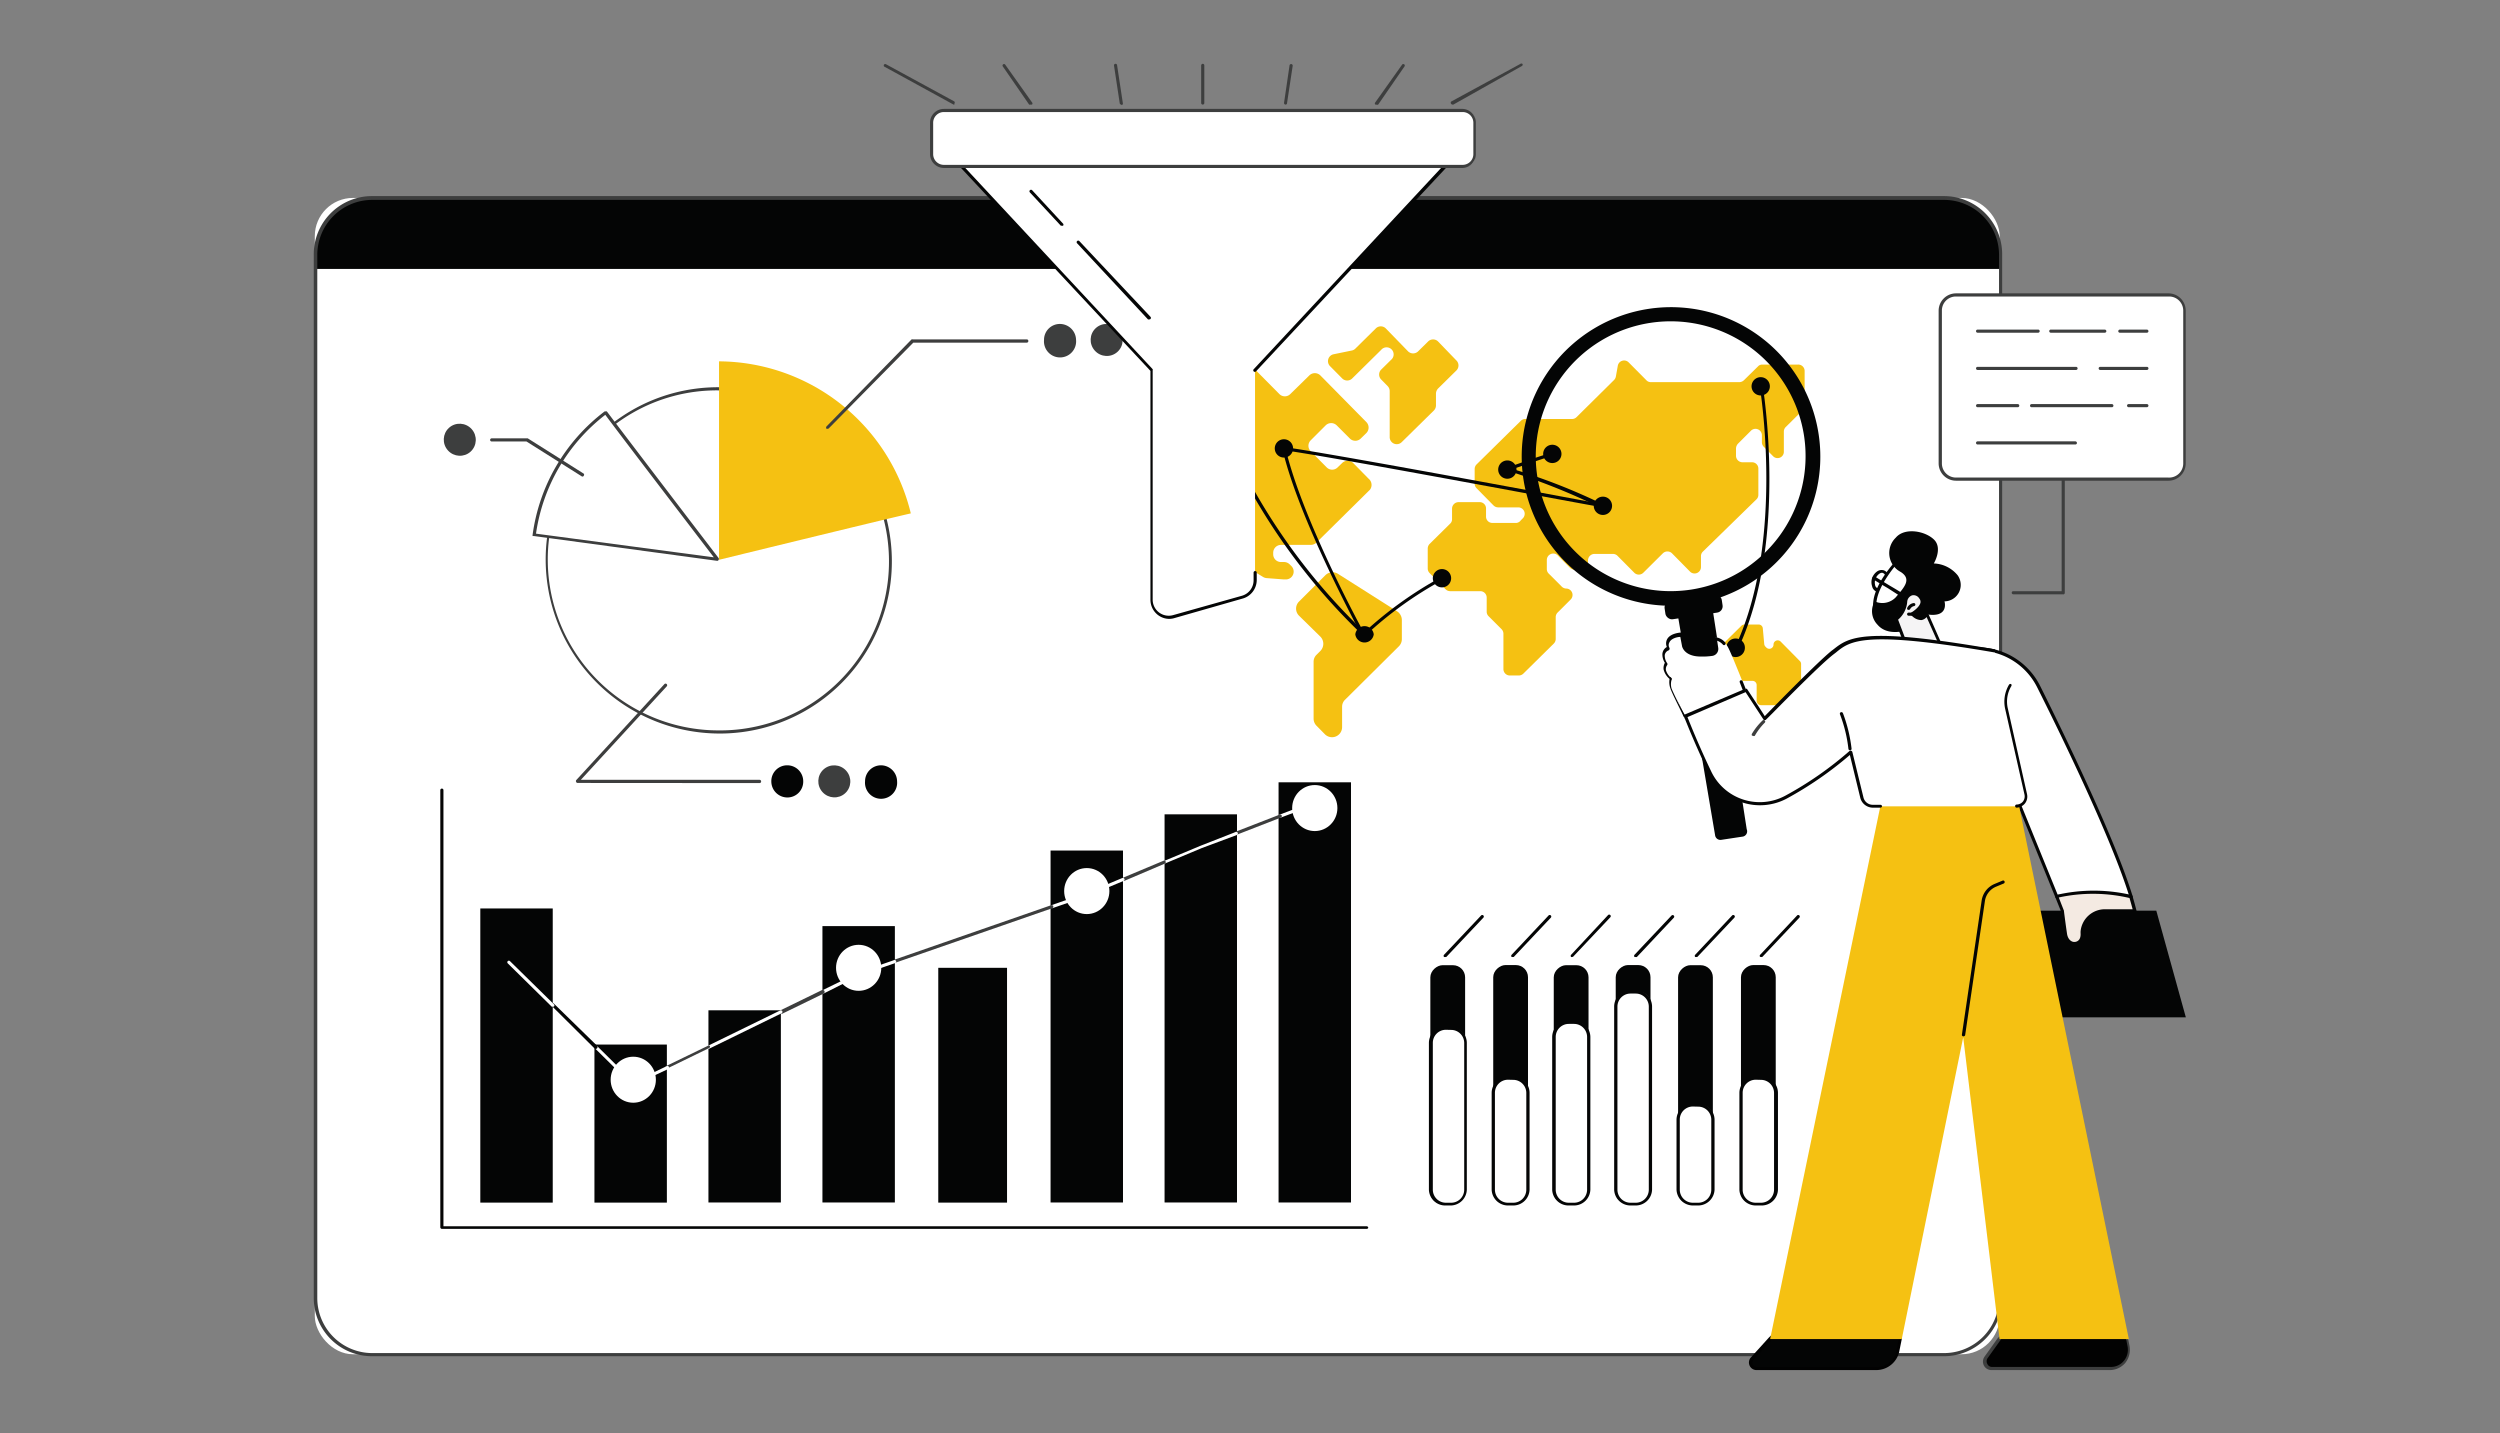 <svg xmlns="http://www.w3.org/2000/svg" viewBox="0 0 191.23 109.65"><rect x="0" y="0" width="191.23" height="109.65" fill="#808080" stroke="none"/><defs><style>.cls-1{fill:#fff;}.cls-2{fill:#040505;}.cls-3{fill:#3d3e3e;}.cls-4{fill:#f5c112;}.cls-5{fill:#3aaf73;}.cls-6{fill:#f4eae2;}.cls-7{fill:#020202;}.cls-8{fill:#f5f4f5;}.cls-9{fill:none;}</style></defs><g id="Camada_2" data-name="Camada 2"><g id="Camada_1-2" data-name="Camada 1"><g id="Business_intelligence_dashboard" data-name="Business intelligence dashboard"><g id="Press"><rect class="cls-1" x="24.08" y="15.14" width="128.88" height="88.45" rx="2.92"/><path class="cls-2" d="M153,20.57V19.49a4.31,4.31,0,0,0-4.32-4.32H28.47a4.31,4.31,0,0,0-4.32,4.32v1.08Z"/><path class="cls-3" d="M148.71,103.74H28.47A4.45,4.45,0,0,1,24,99.3V19.49A4.45,4.45,0,0,1,28.47,15H148.71a4.45,4.45,0,0,1,4.44,4.45V99.3A4.45,4.45,0,0,1,148.71,103.74ZM28.47,15.29a4.21,4.21,0,0,0-4.2,4.2V99.3a4.21,4.21,0,0,0,4.2,4.2H148.71a4.21,4.21,0,0,0,4.2-4.2V19.49a4.21,4.21,0,0,0-4.2-4.2Z"/></g><path class="cls-2" d="M104.54,94H33.8a.13.13,0,0,1-.12-.12V60.44a.12.12,0,0,1,.12-.12.12.12,0,0,1,.12.12V93.8h70.62a.12.12,0,0,1,.12.12A.13.13,0,0,1,104.54,94Z"/><rect class="cls-2" x="36.74" y="69.49" width="5.54" height="22.5"/><rect class="cls-2" x="45.47" y="79.9" width="5.54" height="12.09"/><rect class="cls-2" x="54.19" y="77.28" width="5.54" height="14.7"/><rect class="cls-2" x="62.91" y="70.84" width="5.54" height="21.14"/><rect class="cls-2" x="71.77" y="74.03" width="5.26" height="17.96"/><rect class="cls-2" x="80.36" y="65.06" width="5.54" height="26.92"/><rect class="cls-2" x="89.08" y="62.29" width="5.54" height="29.69"/><rect class="cls-2" x="97.8" y="59.84" width="5.54" height="32.14"/><path class="cls-1" d="M97.93,62.54a.11.11,0,0,1-.11-.07.12.12,0,0,1,.07-.16l2.64-1a.12.12,0,1,1,.09.23l-2.65,1Z"/><path class="cls-3" d="M94.54,63.87a.13.13,0,0,1-.12-.08.14.14,0,0,1,.07-.16l3.4-1.32a.12.12,0,0,1,.15.07.12.12,0,0,1-.07.16l-3.39,1.32Z"/><path class="cls-1" d="M89.08,66.07A.12.12,0,0,1,89,66a.11.11,0,0,1,.06-.15l2.78-1.16,2.68-1.05a.12.12,0,0,1,.09.23l-2.68,1-2.77,1.16Z"/><path class="cls-3" d="M85.9,67.39a.11.11,0,0,1-.11-.07.12.12,0,0,1,.06-.16L89,65.84a.11.11,0,0,1,.16.06.12.12,0,0,1-.06.16L86,67.38Z"/><path class="cls-1" d="M80.46,69.47a.11.11,0,0,1-.11-.08.12.12,0,0,1,.07-.15l2.67-.93,2.76-1.15a.13.13,0,0,1,.16.07.11.11,0,0,1-.06.15l-2.77,1.16-2.68.93Z"/><path class="cls-3" d="M68.45,73.64a.12.12,0,0,1-.11-.08.12.12,0,0,1,.07-.15l12-4.17a.12.12,0,0,1,.08.23l-12,4.17Z"/><path class="cls-1" d="M62.91,76a.12.12,0,0,1-.11-.07.12.12,0,0,1,.06-.16l2.86-1.4h0l2.67-.93a.12.12,0,1,1,.08.23l-2.67.92L63,76Z"/><path class="cls-3" d="M59.73,77.52a.13.13,0,0,1-.11-.06.13.13,0,0,1,.06-.17l3.18-1.55A.12.12,0,1,1,63,76l-3.18,1.55Z"/><path class="cls-1" d="M54.19,80.23a.12.12,0,0,1-.11-.07.12.12,0,0,1,.06-.16l5.54-2.71a.13.13,0,0,1,.16.06.12.12,0,0,1-.06.16l-5.54,2.71Z"/><path class="cls-3" d="M51,81.78a.11.11,0,0,1-.11-.07.12.12,0,0,1,.05-.16L54.14,80a.13.13,0,0,1,.16,0,.13.13,0,0,1-.06.17l-3.18,1.55Z"/><path class="cls-1" d="M48.44,83a.11.11,0,0,1-.08,0l-2.85-2.81a.11.11,0,0,1,0-.17.14.14,0,0,1,.17,0l2.78,2.75L51,81.55a.13.13,0,0,1,.17.06.13.13,0,0,1-.06.16L48.49,83Z"/><path class="cls-2" d="M45.59,80.23a.09.09,0,0,1-.08,0L42.2,76.94a.11.11,0,0,1,0-.17.12.12,0,0,1,.17,0L45.68,80a.14.14,0,0,1,0,.17A.12.12,0,0,1,45.59,80.23Z"/><path class="cls-1" d="M42.28,77a.11.11,0,0,1-.08,0l-3.36-3.31a.12.12,0,1,1,.17-.17l3.36,3.3a.11.11,0,0,1,0,.17A.1.1,0,0,1,42.28,77Z"/><ellipse class="cls-1" cx="65.68" cy="74.03" rx="1.73" ry="1.76"/><ellipse class="cls-1" cx="83.13" cy="68.16" rx="1.73" ry="1.76"/><ellipse class="cls-1" cx="100.57" cy="61.81" rx="1.73" ry="1.76"/><ellipse class="cls-1" cx="48.44" cy="82.59" rx="1.73" ry="1.76"/><ellipse class="cls-1" cx="54.98" cy="42.87" rx="13.1" ry="13.15" transform="translate(-14.55 47.98) rotate(-42.15)"/><path class="cls-3" d="M55,56.11A13.32,13.32,0,0,1,41.74,42.87,13.18,13.18,0,0,1,54.93,29.62,13.32,13.32,0,0,1,68.22,42.87,13.16,13.16,0,0,1,55,56.11Zm-.1-26.25a12.94,12.94,0,0,0-13,13A13.07,13.07,0,0,0,55,55.87h0a12.92,12.92,0,0,0,13-13A13.08,13.08,0,0,0,54.93,29.86Z"/><path class="cls-4" d="M69.67,39.27A15.19,15.19,0,0,0,55,27.64L55,42.82S67.22,39.83,69.67,39.27Z"/><path class="cls-1" d="M46.31,31.56a14.06,14.06,0,0,0-5.47,9.37l14,1.85S47.71,33.44,46.31,31.56Z"/><path class="cls-3" d="M54.86,42.9h0L40.82,41a.12.12,0,0,1-.08,0,.29.29,0,0,1,0-.09,14.23,14.23,0,0,1,5.51-9.44.16.16,0,0,1,.09,0,.16.16,0,0,1,.08,0c1.39,1.86,8.48,11.13,8.55,11.22a.12.12,0,0,1,0,.13A.11.11,0,0,1,54.86,42.9ZM41,40.82l13.6,1.81c-1.09-1.43-6.89-9-8.3-10.9A14,14,0,0,0,41,40.82Z"/><path class="cls-2" d="M66.17,59.76a1.22,1.22,0,0,1,1.22-1.22,1.24,1.24,0,0,1,1.23,1.22,1.23,1.23,0,1,1-2.45,0Z"/><ellipse class="cls-3" cx="63.82" cy="59.76" rx="1.22" ry="1.23" transform="translate(-23.6 58.26) rotate(-42.13)"/><path class="cls-2" d="M59,59.76a1.21,1.21,0,0,1,1.22-1.22,1.22,1.22,0,0,1,1.22,1.22A1.21,1.21,0,0,1,60.26,61,1.23,1.23,0,0,1,59,59.76Z"/><path class="cls-3" d="M44.18,59.89a.12.12,0,0,1-.11-.08.13.13,0,0,1,0-.13l6.75-7.35a.12.12,0,0,1,.18.17l-6.57,7.15H58.1a.12.12,0,0,1,.12.12.12.12,0,0,1-.12.13Z"/><path class="cls-3" d="M63.31,32.8l-.09,0a.15.15,0,0,1,0-.18l6.51-6.66a.12.12,0,0,1,.08,0h8.73a.12.12,0,0,1,.12.12.12.12,0,0,1-.12.13H69.86L63.4,32.76A.12.12,0,0,1,63.31,32.8Z"/><path class="cls-3" d="M44.59,36.45l-.07,0-4.25-2.68H37.61a.12.12,0,1,1,0-.24H40.3l.07,0,4.28,2.7a.12.12,0,0,1,0,.16A.11.11,0,0,1,44.59,36.45Z"/><ellipse class="cls-3" cx="84.65" cy="26" rx="1.22" ry="1.23" transform="translate(4.47 63.59) rotate(-42.19)"/><path class="cls-3" d="M79.86,26a1.21,1.21,0,0,1,1.22-1.22A1.24,1.24,0,0,1,82.31,26a1.23,1.23,0,1,1-2.45,0Z"/><ellipse class="cls-3" cx="35.17" cy="33.64" rx="1.22" ry="1.23" transform="translate(-13.48 32.29) rotate(-42.14)"/><path class="cls-4" d="M137.49,27.89h-2.68a.41.41,0,0,0-.34.14l-1.08,1.06a.5.5,0,0,1-.35.14l-6.77,0a.45.45,0,0,1-.34-.15l-1.35-1.36a.49.49,0,0,0-.83.25l-.15.84a.51.51,0,0,1-.14.26l-2.87,2.84a.48.48,0,0,1-.34.14l-3.58,0a.49.49,0,0,0-.35.15l-3.38,3.33a.5.5,0,0,0-.14.35V37a.48.48,0,0,0,.14.34l1.31,1.33a.5.5,0,0,0,.35.14h1.54a.49.49,0,0,1,.34.84l-.15.15A.48.48,0,0,1,116,40h-1.85a.48.48,0,0,1-.48-.49V38.9a.48.48,0,0,0-.48-.49h-1.63a.5.5,0,0,0-.49.49v.82a.45.45,0,0,1-.15.34l-1.57,1.55a.52.52,0,0,0-.14.35v1.53a.49.49,0,0,0,.14.34l1.22,1.24a.51.51,0,0,0,.35.15h2.31a.49.49,0,0,1,.49.49v1.08a.48.48,0,0,0,.14.34l1,1a.5.5,0,0,1,.14.35l0,2.7a.49.49,0,0,0,.49.49h.68a.5.5,0,0,0,.35-.14l2.34-2.31a.5.5,0,0,0,.14-.35V47.19a.49.49,0,0,1,.15-.34l1-1a.49.49,0,0,0-.34-.83.51.51,0,0,1-.35-.15l-1-1a.48.48,0,0,1-.14-.34v-.7a.49.49,0,0,1,.84-.34l.93.94a.53.53,0,0,0,.34.15h.55a.49.49,0,0,0,.49-.49v-.23a.5.5,0,0,1,.49-.49h1.43a.49.49,0,0,1,.34.15l1.28,1.29a.49.49,0,0,0,.69,0l1.5-1.49a.5.5,0,0,1,.69,0l1.39,1.41a.49.49,0,0,0,.83-.34v-.85a.48.48,0,0,1,.14-.34l4.1-4a.47.47,0,0,0,.15-.35v-2a.48.48,0,0,0-.48-.49h-.74a.5.5,0,0,1-.49-.49v-.58a.58.58,0,0,1,.15-.35l1-1a.49.49,0,0,1,.83.35v.54a.48.48,0,0,0,.14.34l.71.72a.48.48,0,0,0,.83-.34V33a.49.49,0,0,1,.15-.34l1.3-1.29a.48.48,0,0,0,.14-.34l0-2.67A.49.49,0,0,0,137.49,27.89Z"/><path class="cls-4" d="M137.65,50.54l-1.44-1.46a.32.32,0,0,0-.55.22.32.32,0,0,1-.55.23l-.07-.07a.34.34,0,0,1-.09-.19l-.11-1.21a.32.32,0,0,0-.32-.29h-1.08a.32.32,0,0,0-.23.09l-2.46,2.43a.32.32,0,0,0-.09.23l0,1.88a.32.32,0,0,0,.55.23l.46-.45a.34.34,0,0,1,.23-.1l2.15,0a.32.32,0,0,1,.32.32v1.21a.34.34,0,0,0,.32.33h1.48a.28.28,0,0,0,.23-.09l1.27-1.25a.33.33,0,0,0,.1-.23V50.77A.33.33,0,0,0,137.65,50.54Z"/><path class="cls-4" d="M106.85,46.75l-4.48-2.84a.78.78,0,0,0-1,.1l-2,2a.76.76,0,0,0,0,1.09L101,48.7a.78.78,0,0,1,0,1.09l-.29.29a.74.74,0,0,0-.23.54l0,4.35a.77.77,0,0,0,.22.54l.64.65a.77.77,0,0,0,1.32-.54V54.06a.74.74,0,0,1,.23-.54L107,49.44a.78.78,0,0,0,.23-.54V47.41A.8.8,0,0,0,106.85,46.75Z"/><path class="cls-4" d="M104.69,36.62l-1.18-1.2a.6.6,0,0,0-.85,0l-.34.33a.59.59,0,0,1-.84,0l-1.22-1.23a.59.59,0,0,1,0-.84l1.14-1.14a.6.6,0,0,1,.85,0l1,1a.59.59,0,0,0,.84,0l.42-.41a.6.6,0,0,0,0-.85L101,28.72a.6.6,0,0,0-.85,0L98.7,30.14a.59.59,0,0,1-.84,0l-3.25-3.28a.59.59,0,0,0-.84,0l-4,4a.6.6,0,0,0,0,.85l.66.66a.6.6,0,0,1,0,.85l-.14.14a.59.59,0,0,0,.42,1,.61.61,0,0,0,.42-.17l.76-.75a.6.6,0,0,1,.85,0l.78.79a.61.61,0,0,1,.17.43v1.86a.64.64,0,0,1-.18.43l-.18.18a.59.59,0,0,0,0,.84l.93.94a.61.61,0,0,1,.17.42l0,3.13a.6.6,0,0,0,.29.51l1.89,1.16a.62.62,0,0,0,.27.09l1.3.1.12,0a.6.6,0,0,0,.5-1l-.15-.15a.62.62,0,0,0-.42-.18h-.25a.59.59,0,0,1-.59-.6v-.11a.6.6,0,0,1,.6-.6l2.27,0a.63.63,0,0,0,.43-.17l4.1-4.05A.61.61,0,0,0,104.69,36.62Z"/><path class="cls-4" d="M111.39,27.56,110,26.12a.54.54,0,0,0-.76,0l-.77.76a.55.55,0,0,1-.76,0L106,25.12a.54.54,0,0,0-.76,0l-1.57,1.55a.51.51,0,0,1-.26.14L102,27.1a.54.54,0,0,0-.27.9l.94.95a.54.54,0,0,0,.76,0l2.22-2.19a.54.54,0,1,1,.75.77l-.75.74a.54.54,0,0,0,0,.76l.49.5a.55.55,0,0,1,.16.38l0,3.53a.54.54,0,0,0,.92.38l2.46-2.42a.55.55,0,0,0,.16-.38V30.1a.59.59,0,0,1,.16-.38l1.42-1.4A.54.54,0,0,0,111.39,27.56Z"/><path class="cls-2" d="M98.91,34.3a.7.7,0,1,1-.7-.7A.7.7,0,0,1,98.91,34.3Z"/><path class="cls-2" d="M105.08,48.52a.71.71,0,0,1-1.41,0,.71.71,0,0,1,1.41,0Z"/><path class="cls-2" d="M123.31,38.69a.7.7,0,1,1-.7-.7A.7.7,0,0,1,123.31,38.69Z"/><path class="cls-2" d="M116,35.92a.7.7,0,1,1-.7-.7A.7.7,0,0,1,116,35.92Z"/><path class="cls-2" d="M119.44,34.72a.7.7,0,1,1-.7-.7A.7.7,0,0,1,119.44,34.72Z"/><path class="cls-2" d="M135.38,29.55a.7.7,0,1,1-.7-.7A.7.7,0,0,1,135.38,29.55Z"/><path class="cls-2" d="M133.47,49.54a.71.71,0,1,1-.7-.7A.7.7,0,0,1,133.47,49.54Z"/><path class="cls-2" d="M111,44.23a.7.7,0,1,1-.7-.7A.7.7,0,0,1,111,44.23Z"/><path class="cls-5" d="M93.58,31.33a.7.7,0,1,1-.7-.71A.7.7,0,0,1,93.58,31.33Z"/><path class="cls-2" d="M104.37,48.64a.09.09,0,0,1-.08,0A47.2,47.2,0,0,1,92.76,31.36a.12.12,0,1,1,.23-.07,47.09,47.09,0,0,0,11.38,17.06,29.51,29.51,0,0,1,5.9-4.22.12.12,0,1,1,.12.21,28.63,28.63,0,0,0-5.93,4.26A.11.11,0,0,1,104.37,48.64Z"/><path class="cls-2" d="M104.19,48.56a.11.11,0,0,1-.1-.06c0-.09-4.73-8.7-6-14.17a.12.12,0,0,1,.09-.14.12.12,0,0,1,.15.09c1.26,5.43,5.92,14,6,14.1a.12.12,0,0,1,0,.16Z"/><path class="cls-2" d="M122.61,38.81h0c-.2,0-20.24-3.79-24.32-4.36a.12.12,0,0,1-.1-.14.12.12,0,0,1,.13-.1c4.09.57,24.13,4.33,24.33,4.37a.12.12,0,0,1,.1.14A.12.12,0,0,1,122.61,38.81Z"/><path class="cls-2" d="M122.61,38.9l-.06,0A48.59,48.59,0,0,0,115.3,36a.12.12,0,0,1-.08-.11.12.12,0,0,1,.08-.12s2.76-1,3.7-1.23a.12.12,0,0,1,.15.08.13.13,0,0,1-.09.15c-.73.2-2.57.84-3.34,1.11a45.71,45.71,0,0,1,7,2.75.12.12,0,0,1,0,.16A.15.15,0,0,1,122.61,38.9Z"/><path class="cls-2" d="M132.88,49.45h0a.12.12,0,0,1-.06-.16c3.7-8.08,1.81-19.59,1.79-19.71a.12.12,0,0,1,.24,0c0,.12,1.92,11.7-1.81,19.85A.14.14,0,0,1,132.88,49.45Z"/><rect class="cls-2" x="115.79" y="81.62" width="18.26" height="2.66" rx="0.93" transform="translate(41.97 207.87) rotate(-90)"/><rect class="cls-2" x="120.56" y="81.62" width="18.26" height="2.66" rx="0.93" transform="translate(46.74 212.65) rotate(-90)"/><rect class="cls-2" x="125.37" y="81.62" width="18.26" height="2.66" rx="0.93" transform="translate(51.55 217.45) rotate(-90)"/><rect class="cls-2" x="111.05" y="81.62" width="18.26" height="2.66" rx="0.93" transform="translate(37.23 203.14) rotate(-90)"/><rect class="cls-1" x="116.81" y="82.65" width="16.22" height="2.66" rx="0.93" transform="translate(40.94 208.89) rotate(-90)"/><path class="cls-2" d="M125.12,92.21h-.4A1.25,1.25,0,0,1,123.47,91V77a1.25,1.25,0,0,1,1.25-1.25h.4A1.25,1.25,0,0,1,126.37,77V91A1.25,1.25,0,0,1,125.12,92.21ZM124.72,76a1,1,0,0,0-1,1V91a1,1,0,0,0,1,1h.4a1,1,0,0,0,1-1V77a1,1,0,0,0-1-1Z"/><rect class="cls-1" x="125.91" y="86.97" width="7.57" height="2.66" rx="0.93" transform="translate(41.39 218) rotate(-90)"/><path class="cls-2" d="M129.9,92.21h-.41A1.26,1.26,0,0,1,128.24,91V85.65a1.26,1.26,0,0,1,1.25-1.25h.41a1.26,1.26,0,0,1,1.25,1.25V91A1.26,1.26,0,0,1,129.9,92.21Zm-.41-7.57a1,1,0,0,0-1,1V91a1,1,0,0,0,1,1h.41a1,1,0,0,0,1-1V85.65a1,1,0,0,0-1-1Z"/><rect class="cls-1" x="129.69" y="85.95" width="9.61" height="2.66" rx="0.93" transform="translate(47.22 221.78) rotate(-90)"/><path class="cls-2" d="M134.7,92.21h-.4A1.25,1.25,0,0,1,133.05,91V83.6a1.25,1.25,0,0,1,1.25-1.25h.4A1.25,1.25,0,0,1,136,83.6V91A1.25,1.25,0,0,1,134.7,92.21Zm-.4-9.62a1,1,0,0,0-1,1V91a1,1,0,0,0,1,1h.4a1,1,0,0,0,1-1V83.6a1,1,0,0,0-1-1Z"/><rect class="cls-2" x="101.61" y="81.62" width="18.26" height="2.66" rx="0.93" transform="translate(27.79 193.7) rotate(-90)"/><rect class="cls-2" x="106.42" y="81.62" width="18.26" height="2.66" rx="0.93" transform="translate(32.6 198.5) rotate(-90)"/><rect class="cls-1" x="104.03" y="84.04" width="13.43" height="2.66" rx="0.93" transform="translate(25.38 196.11) rotate(-90)"/><path class="cls-2" d="M111,92.21h-.4A1.25,1.25,0,0,1,109.3,91V79.78a1.25,1.25,0,0,1,1.25-1.25h.4a1.25,1.25,0,0,1,1.25,1.25V91A1.25,1.25,0,0,1,111,92.21Zm-.4-13.44a1,1,0,0,0-1,1V91a1,1,0,0,0,1,1h.4a1,1,0,0,0,1-1V79.78a1,1,0,0,0-1-1Z"/><rect class="cls-1" x="110.74" y="85.95" width="9.61" height="2.66" rx="0.93" transform="translate(28.27 202.83) rotate(-90)"/><path class="cls-2" d="M115.75,92.21h-.4A1.25,1.25,0,0,1,114.1,91V83.6a1.25,1.25,0,0,1,1.25-1.25h.4A1.25,1.25,0,0,1,117,83.6V91A1.25,1.25,0,0,1,115.75,92.21Zm-.4-9.62a1,1,0,0,0-1,1V91a1,1,0,0,0,1,1h.4a1,1,0,0,0,1-1V83.6a1,1,0,0,0-1-1Z"/><rect class="cls-1" x="113.24" y="83.81" width="13.89" height="2.66" rx="0.93" transform="translate(35.04 205.32) rotate(-90)"/><path class="cls-2" d="M120.38,92.21H120A1.25,1.25,0,0,1,118.73,91V79.32A1.25,1.25,0,0,1,120,78.08h.4a1.25,1.25,0,0,1,1.25,1.24V91A1.25,1.25,0,0,1,120.38,92.21ZM120,78.32a1,1,0,0,0-1,1V91a1,1,0,0,0,1,1h.4a1,1,0,0,0,1-1V79.32a1,1,0,0,0-1-1Z"/><path class="cls-2" d="M110.54,73.2a.11.11,0,0,1-.08,0,.12.12,0,0,1,0-.17l2.83-3a.12.12,0,0,1,.18.16l-2.83,3A.11.11,0,0,1,110.54,73.2Z"/><path class="cls-2" d="M115.72,73.2a.16.16,0,0,1-.09,0,.12.12,0,0,1,0-.17l2.82-3a.12.12,0,0,1,.18.16l-2.83,3A.09.09,0,0,1,115.72,73.2Z"/><path class="cls-2" d="M120.26,73.2a.11.11,0,0,1-.08,0,.12.12,0,0,1,0-.17L123,70a.12.12,0,0,1,.18.16l-2.83,3A.1.1,0,0,1,120.26,73.2Z"/><path class="cls-2" d="M125.11,73.2a.11.11,0,0,1-.08,0,.12.12,0,0,1,0-.17l2.83-3a.12.12,0,0,1,.17,0,.12.12,0,0,1,0,.17l-2.82,3A.12.12,0,0,1,125.11,73.2Z"/><path class="cls-2" d="M129.75,73.2a.13.13,0,0,1-.08,0,.12.12,0,0,1,0-.17l2.82-3a.12.12,0,1,1,.18.16l-2.83,3A.1.1,0,0,1,129.75,73.2Z"/><path class="cls-2" d="M134.72,73.2l-.08,0a.12.12,0,0,1,0-.17l2.82-3a.12.12,0,1,1,.18.16l-2.83,3A.1.1,0,0,1,134.72,73.2Z"/><rect class="cls-2" x="127.34" y="45.71" width="4.42" height="1.4" rx="0.49" transform="translate(-5.44 19.67) rotate(-8.5)"/><path class="cls-2" d="M133.26,64l-1.59.24a.41.41,0,0,1-.48-.36L128.33,47l2.67-.41,2.61,16.84A.41.41,0,0,1,133.26,64Z"/><path class="cls-2" d="M139.11,33.21a11.42,11.42,0,1,0-9.6,13A11.4,11.4,0,0,0,139.11,33.21ZM129.35,45.1A10.32,10.32,0,1,1,138,33.37,10.33,10.33,0,0,1,129.35,45.1Z"/><path class="cls-1" d="M148.56,50.65l.31-.92a9.25,9.25,0,0,1,2.89-.07,5.25,5.25,0,0,1,4.2,2.88c1.94,3.91,5.73,11.72,7,16h-5.68l-6.14-15.09Z"/><path class="cls-2" d="M163,68.69h-5.68a.11.11,0,0,1-.11-.07l-6.13-15.07-2.61-2.82a.09.09,0,0,1,0-.11l.3-.93a.14.14,0,0,1,.08-.07,9.26,9.26,0,0,1,2.94-.08,5.34,5.34,0,0,1,4.3,3c2.07,4.16,5.75,11.78,7.05,16.05a.12.12,0,0,1-.12.15Zm-5.6-.24h5.44c-1.34-4.27-4.94-11.75-7-15.85a5.09,5.09,0,0,0-4.1-2.82,10.49,10.49,0,0,0-2.79,0l-.26.79,2.57,2.78,0,0Z"/><polygon class="cls-2" points="152.95 77.82 167.2 77.82 164.94 69.66 152.95 69.66 152.95 77.82"/><path class="cls-6" d="M163.3,69.66h-2.25a1.75,1.75,0,0,0-1.76,1.56,1.41,1.41,0,0,0,0,.2c0,1-1.13,1-1.28,0s-.24-1.76-.24-1.76l-.44-1.09a12.59,12.59,0,0,1,5.68,0C163.12,69,163.22,69.33,163.3,69.66Z"/><path class="cls-2" d="M158.69,72.29a.88.88,0,0,1-.81-.85c-.14-.94-.23-1.64-.24-1.75l-.43-1.07a.09.09,0,0,1,0-.1.11.11,0,0,1,.07-.06,12.62,12.62,0,0,1,5.75,0,.12.12,0,0,1,.09.09c.12.4.22.77.3,1.09a.1.1,0,0,1,0,.1.11.11,0,0,1-.09,0h-2.25a1.63,1.63,0,0,0-1.64,1.45,1.28,1.28,0,0,0,0,.19.76.76,0,0,1-.65.86Zm-1.21-3.64.39,1s0,0,0,0,.09.74.24,1.77c.07.46.36.66.61.63s.44-.22.43-.61a1.62,1.62,0,0,1,0-.22,1.87,1.87,0,0,1,1.88-1.67h2.1c-.07-.26-.15-.55-.24-.86A12.33,12.33,0,0,0,157.48,68.65Z"/><path class="cls-7" d="M162.81,103a1.44,1.44,0,0,1-1.39,1.73h-9.09a.53.53,0,0,1-.42-.84l1-1.41c2-2,6-1,9.73-.21Z"/><path class="cls-3" d="M161.42,104.8h-9.09a.65.65,0,0,1-.58-.35.66.66,0,0,1,.06-.69l1-1.4h0c1.9-1.95,5.65-1.15,9.28-.37l.55.12a.13.13,0,0,1,.1.09l.15.74a1.63,1.63,0,0,1-.32,1.31A1.57,1.57,0,0,1,161.42,104.8Zm-8.4-2.29-1,1.4a.42.42,0,0,0,0,.43.39.39,0,0,0,.36.22h9.09a1.27,1.27,0,0,0,1-.48,1.32,1.32,0,0,0,.27-1.1l-.13-.66-.48-.1C158.52,101.45,154.84,100.66,153,102.51Z"/><path class="cls-2" d="M135.39,102.43c2.58-2.58,9.21-2.21,10,0l-.18.89a1.69,1.69,0,0,1-1.65,1.36h-9.15a.46.46,0,0,1-.33-.77Z"/><path class="cls-7" d="M143.53,104.8h-9.15a.58.58,0,0,1-.42-1l1.34-1.48h0c1.73-1.73,5.26-2.17,7.68-1.61,1.35.32,2.23.9,2.49,1.65a.09.09,0,0,1,0,.07l-.18.89A1.8,1.8,0,0,1,143.53,104.8Zm-8.05-2.28L134.14,104a.35.35,0,0,0-.06.37.34.34,0,0,0,.3.2h9.15a1.57,1.57,0,0,0,1.53-1.26l.17-.86a3.06,3.06,0,0,0-2.31-1.46C140.57,100.43,137.14,100.85,135.48,102.52Z"/><polygon class="cls-4" points="143.9 61.34 154.38 61.34 162.84 102.43 152.95 102.43 150.17 79.34 145.47 102.43 135.4 102.43 143.9 61.34"/><path class="cls-2" d="M150.17,79.27h0a.11.11,0,0,1-.1-.13l1.51-10.25a1.64,1.64,0,0,1,1-1.28l.6-.25a.11.11,0,0,1,.15.06.12.12,0,0,1-.06.16l-.6.25a1.41,1.41,0,0,0-.84,1.09l-1.51,10.25A.13.13,0,0,1,150.17,79.27Z"/><path class="cls-2" d="M143.73,45.26a.48.48,0,0,1-.18,0,.56.56,0,0,1-.35-.42,1,1,0,0,1,0-.62,1.06,1.06,0,0,1,.37-.5.6.6,0,0,1,.54-.09.58.58,0,0,1,.35.42,1.08,1.08,0,0,1-.42,1.12A.62.62,0,0,1,143.73,45.26Zm.24-1.45a.4.4,0,0,0-.22.08.83.83,0,0,0-.32.86.31.31,0,0,0,.2.25.32.32,0,0,0,.32-.06.79.79,0,0,0,.28-.38.74.74,0,0,0,0-.48.35.35,0,0,0-.2-.25Zm-.62.42Z"/><path class="cls-1" d="M145.28,42.76c0,.07-2,2-1.88,3.66a2.55,2.55,0,0,0,2.88-1.51C147.45,42.88,145.28,42.76,145.28,42.76Z"/><path class="cls-2" d="M143.89,46.6a2.33,2.33,0,0,1-.53-.06.13.13,0,0,1-.08-.11c-.06-1,.55-2.21,1.82-3.64l.08-.09a.11.11,0,0,1,.11-.06,1.75,1.75,0,0,1,1.33.71,1.63,1.63,0,0,1-.24,1.62A2.84,2.84,0,0,1,143.89,46.6Zm-.37-.27a2.47,2.47,0,0,0,2.65-1.48,1.12,1.12,0,0,0-.83-2l-.06.06C143.83,44.59,143.51,45.68,143.52,46.33Zm1.76-3.56Z"/><path class="cls-2" d="M145.94,48.18s-1.51.56-2.32-.39A1.48,1.48,0,0,1,143.4,46a1.42,1.42,0,0,0,1.61-.31c.64-.76,1.25-1.38.38-1.94a1.63,1.63,0,0,1-.38-2.62c.66-.79,2.2-.54,2.91.13s0,1.84,0,1.84a2.47,2.47,0,0,1,1.82.9,1.26,1.26,0,0,1-1,2s.37,1.25-1.31,1l-.6,1.57Z"/><path class="cls-8" d="M148.56,49.6l-1.17-2.66s-.36.85-1.14,0c0,0,1.1-.63.63-1.23a.61.61,0,0,0-1.14.27,1.81,1.81,0,0,1-.73,1.37l.77,2Z"/><path class="cls-2" d="M148.56,49.72h0l-2.78-.29a.1.1,0,0,1-.1-.07l-.77-2a.12.12,0,0,1,0-.15,1.68,1.68,0,0,0,.67-1.28.79.79,0,0,1,.54-.66.74.74,0,0,1,.81.32.6.6,0,0,1,.13.52,1.48,1.48,0,0,1-.66.81.66.66,0,0,0,.5.24.54.54,0,0,0,.34-.31.12.12,0,0,1,.11-.07h0a.12.12,0,0,1,.11.07l1.17,2.66a.13.13,0,0,1,0,.12A.12.12,0,0,1,148.56,49.72Zm-2.69-.52,2.5.25-1-2.25a.66.66,0,0,1-.39.23c-.26,0-.53-.09-.82-.41a.15.15,0,0,1,0-.1.16.16,0,0,1,.06-.08c.17-.1.61-.42.68-.74a.39.39,0,0,0-.09-.32.51.51,0,0,0-.55-.24.56.56,0,0,0-.37.45,2,2,0,0,1-.7,1.41Z"/><path class="cls-2" d="M146,47.1a.12.12,0,0,1-.12-.1.12.12,0,0,1,.1-.14l.27,0a.12.12,0,0,1,.14.11.12.12,0,0,1-.1.13l-.28,0Z"/><path class="cls-2" d="M146,46.65h-.06a.12.12,0,0,1-.05-.16.64.64,0,0,1,.48-.36.12.12,0,0,1,.14.1.12.12,0,0,1-.1.13.45.45,0,0,0-.3.23A.13.13,0,0,1,146,46.65Z"/><path class="cls-2" d="M145.61,45.72l-.07,0L144.42,45c-.41-.24-.83-.49-1.14-.69a.12.12,0,1,1,.14-.2l1.12.68c.41.24.83.49,1.13.69a.12.12,0,0,1,0,.17A.12.12,0,0,1,145.61,45.72Z"/><path class="cls-1" d="M155,60.76l-2.46-11C142,48,141.39,49,140.17,49.92S135,55,135,55l-1.57-2.39-1.65.71L130,54c-.4.19-.81.37-1.2.58.63,1.58,1.33,3.13,1.94,4.44A4.24,4.24,0,0,0,136.63,61a27.13,27.13,0,0,0,4.94-3.45l.85,3.48a.86.86,0,0,0,.83.65h11A.73.73,0,0,0,155,60.76Z"/><path class="cls-2" d="M154.26,61.78a.12.12,0,0,1-.12-.12.12.12,0,0,1,.12-.12.63.63,0,0,0,.48-.23.65.65,0,0,0,.12-.52l-1.48-6.56a2.54,2.54,0,0,1,.29-1.85.13.13,0,0,1,.17-.05.14.14,0,0,1,0,.17,2.29,2.29,0,0,0-.26,1.68l1.47,6.56a.85.85,0,0,1-.16.72A.88.88,0,0,1,154.26,61.78Z"/><path class="cls-2" d="M143.84,61.78h-.59a1,1,0,0,1-.95-.74l-.8-3.29a27.65,27.65,0,0,1-4.82,3.33,4.35,4.35,0,0,1-6-2,68.18,68.18,0,0,1-2.95-7.19.12.12,0,0,1,.08-.15.12.12,0,0,1,.15.08A66.38,66.38,0,0,0,130.89,59a4.11,4.11,0,0,0,5.68,1.86,26.79,26.79,0,0,0,4.92-3.43.11.11,0,0,1,.11,0,.13.13,0,0,1,.09.09l.85,3.48a.73.73,0,0,0,.71.56h.59a.12.12,0,0,1,.12.12A.13.13,0,0,1,143.84,61.78Z"/><path class="cls-2" d="M135,55.08h0a.1.1,0,0,1-.08,0l-1.44-2.2a.13.13,0,0,1,0-.17.12.12,0,0,1,.16,0c.53.8,1.14,1.73,1.35,2.07.65-.67,4-4.1,5.11-5l.16-.12c1.15-.9,2.23-1.75,12.27,0a.12.12,0,1,1,0,.24c-9.93-1.7-11-.89-12.08,0l-.17.13c-1.19.9-5.14,5-5.18,5A.09.09,0,0,1,135,55.08Z"/><path class="cls-2" d="M141.51,57.39a.12.12,0,0,1-.12-.1,10.67,10.67,0,0,0-.65-2.66.12.12,0,0,1,.07-.15.13.13,0,0,1,.16.07,11.42,11.42,0,0,1,.66,2.71.11.11,0,0,1-.1.13Z"/><path class="cls-3" d="M134.09,56.28l-.07,0a.14.14,0,0,1,0-.17,4.87,4.87,0,0,1,.8-1,.12.12,0,1,1,.17.17,4.71,4.71,0,0,0-.76,1A.11.11,0,0,1,134.09,56.28Z"/><path class="cls-1" d="M133.54,52.77s-1.06-2.69-1.34-3.22c-.4-.77-1-.78-1-.78l.1.71A.42.42,0,0,1,131,50a5.16,5.16,0,0,1-.86,0c-1.2,0-1.32-.71-1.32-.71l-.15-.8s-.83,0-1,.49a.59.59,0,0,0,0,.56.57.57,0,0,0-.38.47,1.21,1.21,0,0,0,.21.68.65.65,0,0,0-.12.49c0,.33.48.69.48.69a1.23,1.23,0,0,0,0,.73c.14.39,1,2.13,1,2.13Z"/><path class="cls-2" d="M128.88,54.86a.14.14,0,0,1-.11-.06c0-.07-.88-1.76-1-2.15a1.37,1.37,0,0,1-.06-.72,1.36,1.36,0,0,1-.46-.73.85.85,0,0,1,.1-.5,1.18,1.18,0,0,1-.19-.69.67.67,0,0,1,.34-.52.7.7,0,0,1,0-.55c.23-.53,1.11-.56,1.14-.56a.14.14,0,0,1,.13.1l.15.79s.13.61,1.2.62a4.63,4.63,0,0,0,.84,0,.28.28,0,0,0,.2-.12.25.25,0,0,0,.05-.22l-.1-.71a.1.1,0,0,1,0-.1.15.15,0,0,1,.09,0,1.17,1.17,0,0,1,.76.4.12.12,0,0,1,0,.17.11.11,0,0,1-.17,0,1.07,1.07,0,0,0-.44-.3l.08.54a.54.54,0,0,1-.1.41.53.53,0,0,1-.35.21,5.14,5.14,0,0,1-.88.05c-1.29,0-1.44-.78-1.44-.81l-.13-.69c-.26,0-.71.13-.83.41a.42.42,0,0,0,0,.43.14.14,0,0,1,0,.11.11.11,0,0,1-.07.08.45.45,0,0,0-.29.37,1,1,0,0,0,.18.6.13.13,0,0,1,0,.16.53.53,0,0,0-.09.39,1.23,1.23,0,0,0,.43.61.11.11,0,0,1,0,.13,1.17,1.17,0,0,0,0,.65c.12.32.77,1.64,1,2l4.44-1.89-.22-.57a.12.12,0,0,1,.06-.16.13.13,0,0,1,.16.07l.27.68a.12.12,0,0,1-.06.16l-4.66,2Z"/><path class="cls-3" d="M157.78,45.46H154a.12.12,0,0,1-.12-.12.12.12,0,0,1,.12-.12h3.7V36.57a.12.12,0,0,1,.24,0v8.77A.12.12,0,0,1,157.78,45.46Z"/><rect class="cls-1" x="148.41" y="22.56" width="18.66" height="14.09" rx="1.01"/><path class="cls-3" d="M165.87,36.77H149.61a1.33,1.33,0,0,1-1.32-1.32V23.76a1.33,1.33,0,0,1,1.32-1.32h16.26a1.32,1.32,0,0,1,1.32,1.32V35.45A1.32,1.32,0,0,1,165.87,36.77ZM149.61,22.68a1.07,1.07,0,0,0-1.07,1.08V35.45a1.08,1.08,0,0,0,1.07,1.08h16.26A1.08,1.08,0,0,0,167,35.45V23.76a1.08,1.08,0,0,0-1.08-1.08Z"/><path class="cls-3" d="M164.22,25.45h-2.07a.12.12,0,0,1-.12-.12.13.13,0,0,1,.12-.12h2.07a.13.13,0,0,1,.12.12A.12.12,0,0,1,164.22,25.45Z"/><path class="cls-3" d="M161,25.45h-4.13a.12.12,0,0,1-.12-.12.12.12,0,0,1,.12-.12H161a.13.13,0,0,1,.12.12A.12.12,0,0,1,161,25.45Z"/><path class="cls-3" d="M155.9,25.45h-4.63a.12.12,0,0,1-.12-.12.12.12,0,0,1,.12-.12h4.63a.12.12,0,0,1,.12.12A.12.12,0,0,1,155.9,25.45Z"/><path class="cls-3" d="M164.22,28.3h-3.57a.12.12,0,0,1,0-.24h3.57a.12.12,0,1,1,0,.24Z"/><path class="cls-3" d="M158.8,28.3h-7.53a.12.12,0,0,1,0-.24h7.53a.12.12,0,0,1,0,.24Z"/><path class="cls-3" d="M164.22,31.15h-1.4a.13.13,0,0,1-.12-.12.12.12,0,0,1,.12-.12h1.4a.12.12,0,0,1,.12.12A.13.13,0,0,1,164.22,31.15Z"/><path class="cls-3" d="M161.54,31.15H155.4a.12.12,0,0,1-.12-.12.12.12,0,0,1,.12-.12h6.14a.12.12,0,0,1,.12.12A.12.12,0,0,1,161.54,31.15Z"/><path class="cls-3" d="M154.34,31.15h-3.07a.12.12,0,0,1-.12-.12.12.12,0,0,1,.12-.12h3.07a.12.12,0,0,1,.12.12A.12.12,0,0,1,154.34,31.15Z"/><path class="cls-3" d="M158.75,34h-7.48a.12.12,0,0,1-.12-.12.12.12,0,0,1,.12-.12h7.48a.13.13,0,0,1,.12.12A.12.12,0,0,1,158.75,34Z"/><path class="cls-1" d="M111.19,12H72.9L88.1,28.33V45.86a1.35,1.35,0,0,0,1.73,1.3L95,45.69a1.36,1.36,0,0,0,1-1.31V28.33Z"/><path class="cls-2" d="M89.45,47.34a1.44,1.44,0,0,1-.88-.3A1.47,1.47,0,0,1,88,45.86V28.37L72.81,12.1a.13.13,0,0,1,.09-.21h38.29a.12.12,0,0,1,.11.08.13.13,0,0,1,0,.13L96.07,28.41a.12.12,0,0,1-.17-.17l15-16.11H73.17l15,16.11a.14.14,0,0,1,0,.09V45.86a1.23,1.23,0,0,0,1.57,1.19L95,45.57a1.23,1.23,0,0,0,.89-1.19V43.8a.12.12,0,0,1,.12-.12.12.12,0,0,1,.12.12v.58A1.48,1.48,0,0,1,95,45.8l-5.17,1.48A1.4,1.4,0,0,1,89.45,47.34Z"/><rect class="cls-1" x="71.26" y="8.45" width="41.56" height="4.27" rx="0.74"/><path class="cls-3" d="M111.89,12.85H72.2a1.07,1.07,0,0,1-1.06-1.06V9.39A1.06,1.06,0,0,1,72.2,8.33h39.69a1.05,1.05,0,0,1,1,1.06v2.4A1.06,1.06,0,0,1,111.89,12.85ZM72.2,8.57a.82.82,0,0,0-.82.82v2.4a.82.82,0,0,0,.82.82h39.69a.82.82,0,0,0,.81-.82V9.39a.82.82,0,0,0-.81-.82Z"/><path class="cls-3" d="M111.11,8a.14.14,0,0,1-.11-.06.13.13,0,0,1,0-.17l5.29-2.88a.13.13,0,0,1,.17,0,.12.12,0,0,1-.05.16L111.17,8Z"/><path class="cls-3" d="M105.27,8l-.07,0a.12.12,0,0,1,0-.17l2.06-2.9a.12.12,0,0,1,.16,0,.12.12,0,0,1,0,.17l-2,2.9A.16.16,0,0,1,105.27,8Z"/><path class="cls-3" d="M98.32,8h0a.12.12,0,0,1-.1-.14L98.64,5a.12.12,0,0,1,.13-.1.12.12,0,0,1,.11.14l-.44,2.9A.12.12,0,0,1,98.32,8Z"/><path class="cls-3" d="M92,8a.12.12,0,0,1-.12-.12V5A.13.13,0,0,1,92,4.88a.12.12,0,0,1,.12.12V7.87A.12.12,0,0,1,92,8Z"/><path class="cls-3" d="M73,8h-.06L67.63,5.09a.12.12,0,0,1,0-.16.13.13,0,0,1,.17,0L73,7.76a.13.13,0,0,1,0,.17A.14.14,0,0,1,73,8Z"/><path class="cls-3" d="M78.82,8a.14.14,0,0,1-.1,0l-2-2.9a.12.12,0,0,1,0-.17.12.12,0,0,1,.16,0l2.06,2.9a.12.12,0,0,1,0,.17Z"/><path class="cls-3" d="M85.77,8a.12.12,0,0,1-.12-.1L85.21,5a.12.12,0,0,1,.24,0l.44,2.9a.12.12,0,0,1-.1.14Z"/><path class="cls-6" d="M82.48,18.48l5.42,5.83Z"/><path class="cls-2" d="M87.9,24.43a.11.11,0,0,1-.09,0l-5.42-5.82a.12.12,0,0,1,0-.17.12.12,0,0,1,.17,0L88,24.23a.12.12,0,0,1,0,.17A.11.11,0,0,1,87.9,24.43Z"/><path class="cls-2" d="M81.23,17.26a.12.12,0,0,1-.09,0l-2.36-2.54a.12.12,0,0,1,0-.17.12.12,0,0,1,.17,0l2.36,2.55a.12.12,0,0,1,0,.17A.11.11,0,0,1,81.23,17.26Z"/></g><rect class="cls-9" width="191.23" height="109.65"/></g></g></svg>